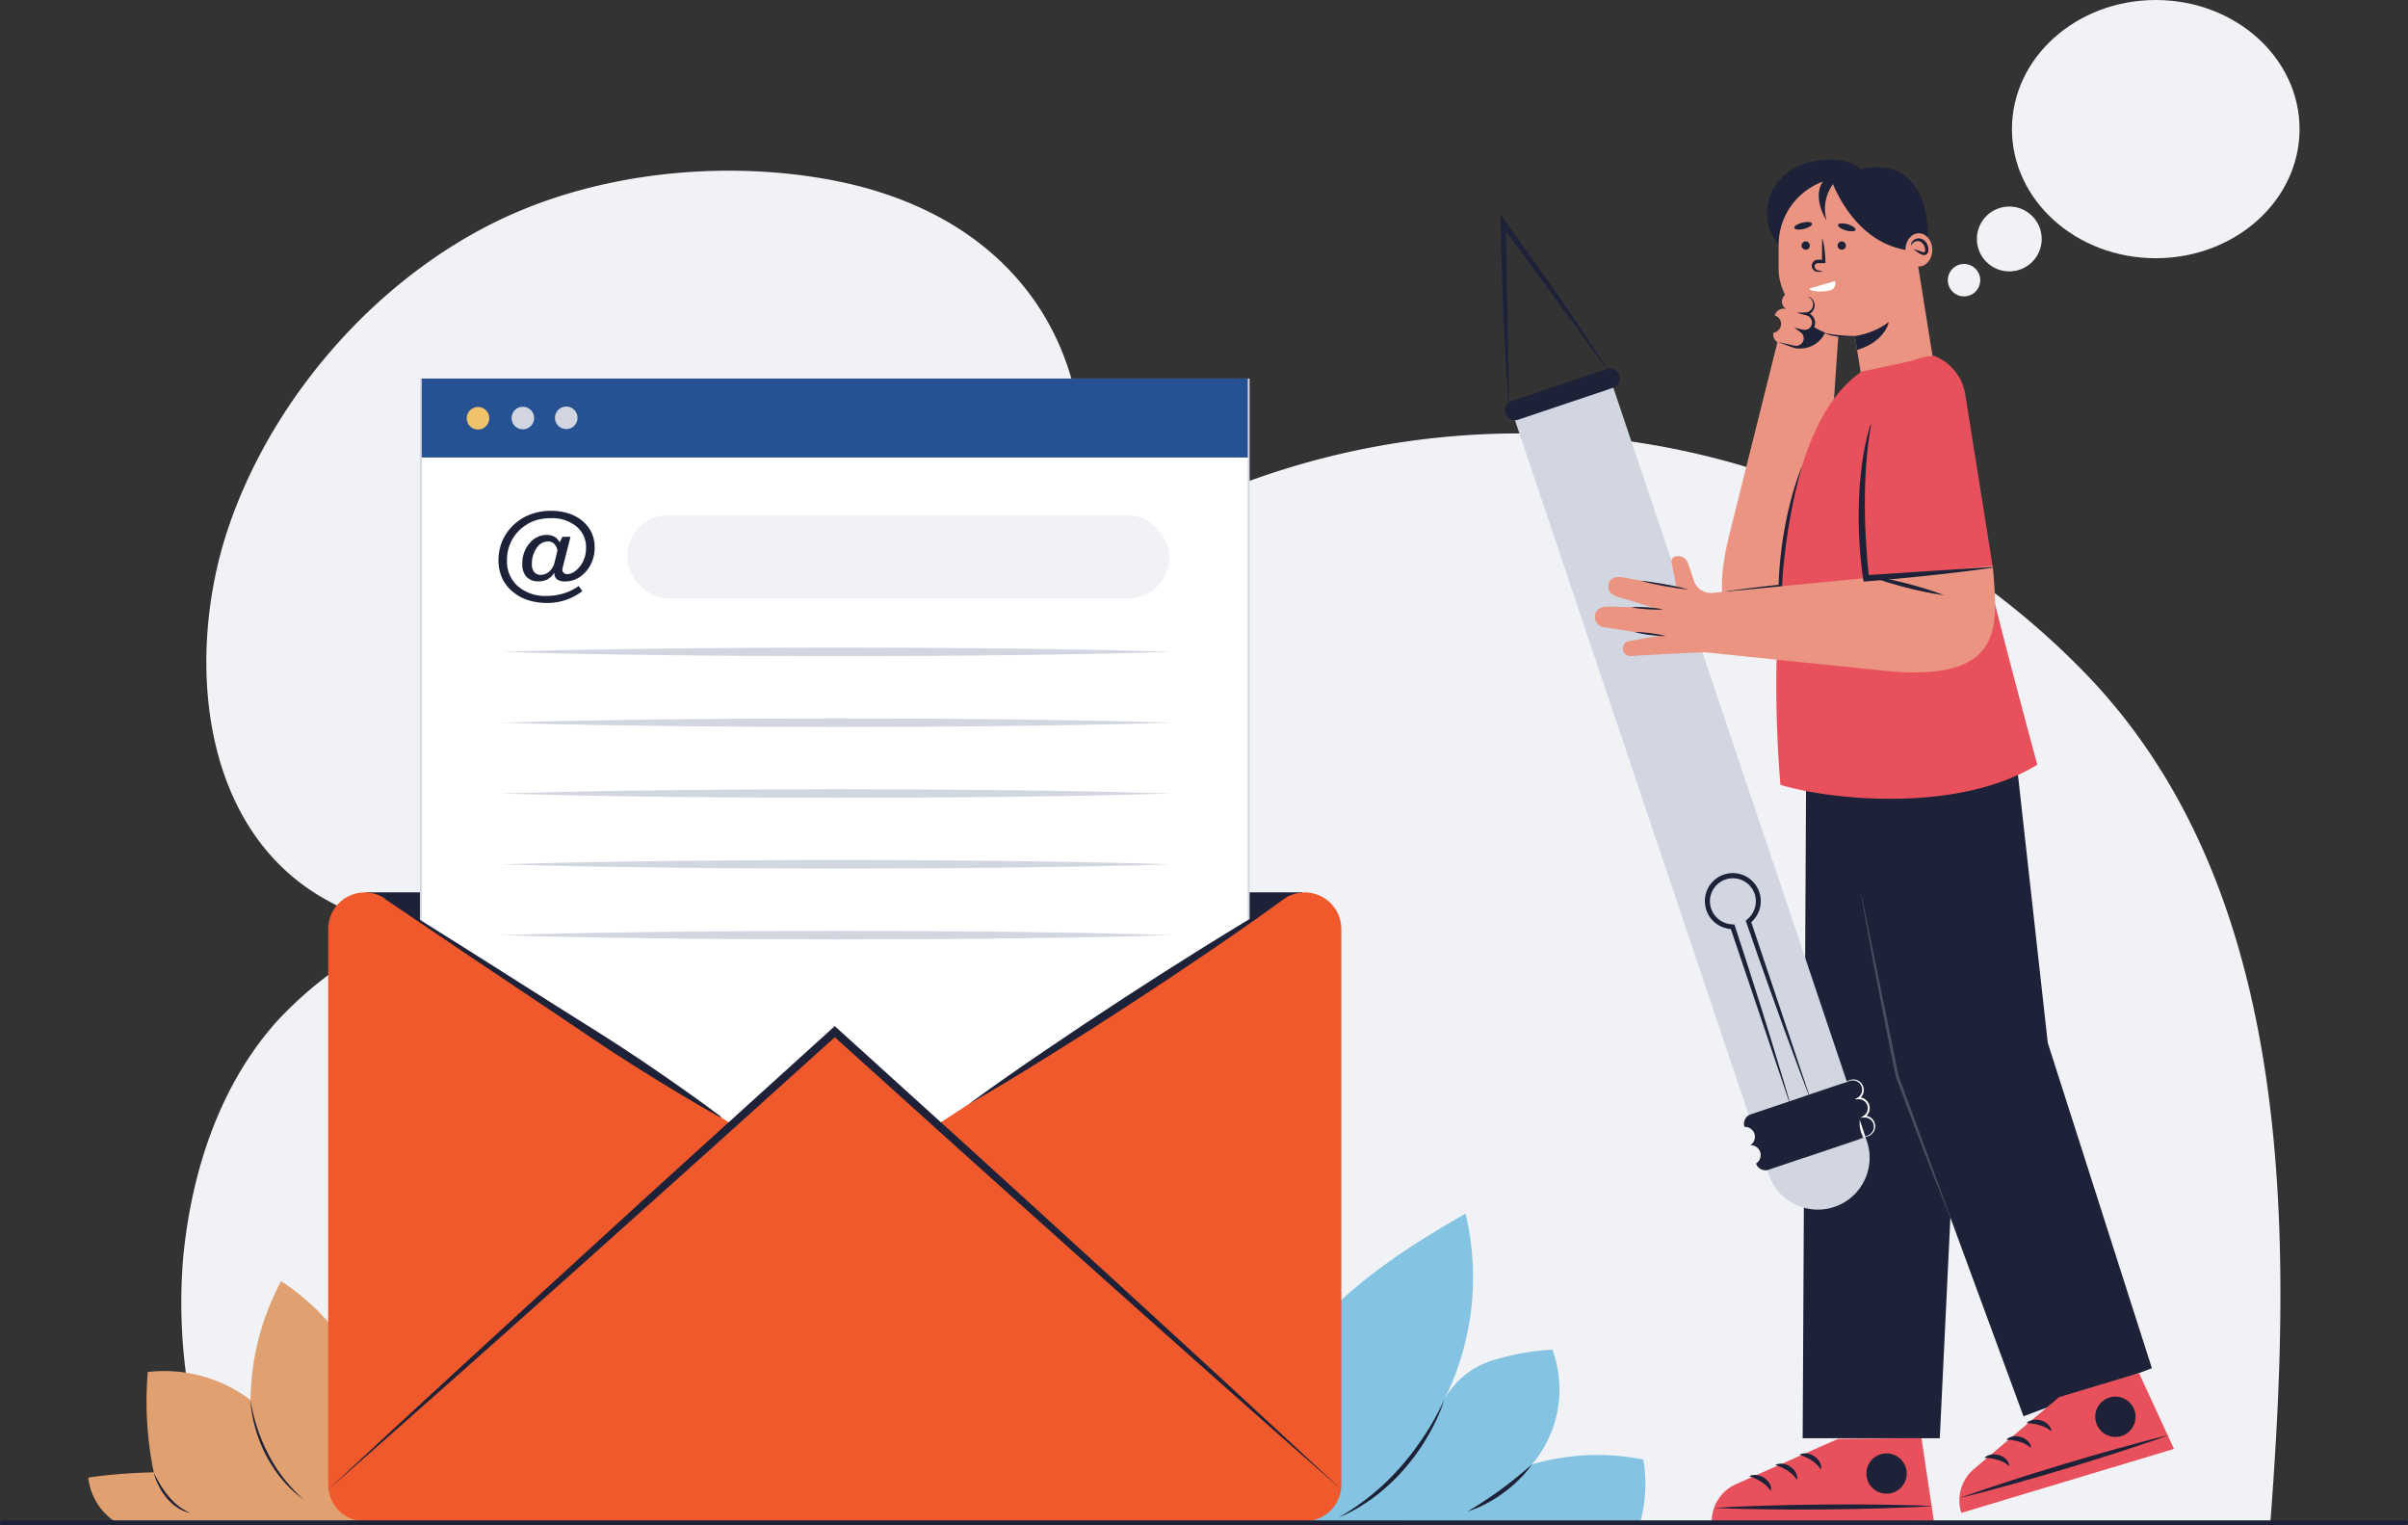 <svg xmlns="http://www.w3.org/2000/svg" width="250" height="158.298" viewBox="0 0 250 158.298">
  <rect x="0" y="0" width="250" height="158.298" fill="#333333" stroke="none"/>
  <g id="Group_35726" data-name="Group 35726" transform="translate(-101.739 -90.785)">
    <g id="Group_35725" data-name="Group 35725" transform="translate(101.739 90.785)">
      <path id="Path_29593" data-name="Path 29593" d="M583.671,406.551a81.883,81.883,0,0,0-105.256-10.362q-.561.387-1.115.783c6.67-18.546-1.155-37.563-24.27-41.668-10.964-1.947-23.467-.676-33.588,4.069-12.964,6.078-23.823,18.427-28.459,31.957-4.388,12.808-3.294,30.67,9.342,38.339a32.417,32.417,0,0,0,8.918,3.637,39.833,39.833,0,0,0-13.151,9.285c-6.043,6.673-8.987,15.689-9.849,24.65a56.443,56.443,0,0,0,4.567,27.38H602.944C605.192,465.038,605.7,429.242,583.671,406.551Z" transform="translate(-367.224 -336.709)" fill="#f1f2f5"/>
      <g id="Group_35702" data-name="Group 35702" transform="translate(9.163 132.989)">
        <g id="Group_35701" data-name="Group 35701">
          <path id="Path_29594" data-name="Path 29594" d="M285.083,1583.289a55.1,55.1,0,0,1,6.8-.544,36.445,36.445,0,0,1-.62-10.414,14.761,14.761,0,0,1,10.667,2.91,26.818,26.818,0,0,1,3.174-12.342,23.436,23.436,0,0,1,9.01,10.982,54.45,54.45,0,0,1,3.715,13.942H287.8A6.34,6.34,0,0,1,285.083,1583.289Z" transform="translate(-285.083 -1562.9)" fill="#e1a070"/>
        </g>
        <path id="Path_29595" data-name="Path 29595" d="M461.755,1692.288a14.9,14.9,0,0,0,.291,1.473c.117.486.257.965.412,1.438a18.323,18.323,0,0,0,1.159,2.748c.229.441.482.87.748,1.29s.558.823.863,1.217a17.307,17.307,0,0,0,2.05,2.181,12.4,12.4,0,0,1-2.209-2.052l-.241-.292c-.082-.1-.153-.2-.23-.3-.155-.2-.3-.41-.44-.617-.277-.423-.536-.857-.773-1.3s-.443-.909-.632-1.378a14.853,14.853,0,0,1-.49-1.432,14.329,14.329,0,0,1-.342-1.472A10.432,10.432,0,0,1,461.755,1692.288Z" transform="translate(-444.903 -1679.946)" fill="#1d2238"/>
        <path id="Path_29596" data-name="Path 29596" d="M356.424,1770.957a13.287,13.287,0,0,0,.688,1.294,9.451,9.451,0,0,0,.837,1.182,6.308,6.308,0,0,0,.488.531,5.926,5.926,0,0,0,.541.476,5.858,5.858,0,0,0,1.25.742,3.816,3.816,0,0,1-1.37-.575,5.154,5.154,0,0,1-1.111-1.006,7.211,7.211,0,0,1-.444-.6,7,7,0,0,1-.37-.648A5.9,5.9,0,0,1,356.424,1770.957Z" transform="translate(-349.619 -1751.112)" fill="#1d2238"/>
      </g>
      <g id="Group_35704" data-name="Group 35704" transform="translate(129.189 125.983)">
        <path id="Path_29597" data-name="Path 29597" d="M1543.6,1521.365c-.949-6.89,1.9-13.9,6.348-19.246s10.385-9.235,16.435-12.665a28.488,28.488,0,0,1-2.209,19.3,8.565,8.565,0,0,1,4.872-4.023,25.449,25.449,0,0,1,6.353-1.16,12.019,12.019,0,0,1-2.121,11.906,24.233,24.233,0,0,1,11.557-.5,14.96,14.96,0,0,1-.274,6.344Z" transform="translate(-1543.415 -1489.454)" fill="#84c4e2"/>
        <g id="Group_35703" data-name="Group 35703" transform="translate(9.769 19.301)">
          <path id="Path_29598" data-name="Path 29598" d="M1656.82,1691.8a15.061,15.061,0,0,1-.757,1.97,20.964,20.964,0,0,1-.98,1.875c-.354.611-.745,1.2-1.156,1.775s-.859,1.124-1.321,1.659-.965,1.035-1.481,1.52c-.266.234-.524.475-.8.7-.137.112-.27.229-.41.336l-.423.32c-.139.109-.287.206-.43.309s-.286.207-.437.3c-.3.188-.593.382-.9.554a16.728,16.728,0,0,1-1.891.937,26.393,26.393,0,0,0,3.45-2.369q.806-.662,1.558-1.385c.5-.485.979-.986,1.437-1.508s.9-1.061,1.317-1.615.817-1.126,1.2-1.708.742-1.18,1.079-1.792S1656.533,1692.444,1656.82,1691.8Z" transform="translate(-1645.832 -1691.803)" fill="#1d2238"/>
          <path id="Path_29599" data-name="Path 29599" d="M1793.448,1762.276a10.2,10.2,0,0,1-1.354,1.592,14.116,14.116,0,0,1-1.595,1.356l-.211.155-.216.148c-.146.1-.289.2-.437.289-.3.18-.594.367-.908.523a11.064,11.064,0,0,1-1.924.816c.587-.379,1.179-.726,1.749-1.11.288-.186.568-.384.852-.575.141-.1.279-.2.418-.3l.21-.147.206-.154c.554-.4,1.093-.826,1.627-1.257S1792.925,1762.736,1793.448,1762.276Z" transform="translate(-1773.357 -1755.554)" fill="#1d2238"/>
        </g>
      </g>
      <g id="Group_35710" data-name="Group 35710" transform="translate(34.075 39.296)">
        <g id="Group_35707" data-name="Group 35707">
          <rect id="Rectangle_19008" data-name="Rectangle 19008" width="97.217" height="29.029" transform="translate(3.904 53.332)" fill="#1d2238"/>
          <g id="Group_35705" data-name="Group 35705" transform="translate(9.519)">
            <rect id="Rectangle_19009" data-name="Rectangle 19009" width="85.954" height="85.954" transform="translate(0.095 0.095)" fill="#fff"/>
            <path id="Path_29600" data-name="Path 29600" d="M732.2,666.786H646.053V580.642H732.2Zm-85.954-.191h85.763V580.833H646.244Z" transform="translate(-646.053 -580.642)" fill="#d2d6e1"/>
          </g>
          <path id="Path_29601" data-name="Path 29601" d="M651.149,1202.715a3.787,3.787,0,0,0,.291-1.46v-57.682a3.8,3.8,0,0,0-5.87-3.183l-36.215,23.58-10.506-9.739-10.506,9.739-36.215-23.58a3.8,3.8,0,0,0-5.87,3.183v57.682a3.787,3.787,0,0,0,.291,1.46l.126.27a3.8,3.8,0,0,0,3.381,2.068h97.586a3.8,3.8,0,0,0,3.381-2.068Z" transform="translate(-546.258 -1086.436)" fill="#f0592b"/>
          <path id="Path_29602" data-name="Path 29602" d="M546.258,1333.45q6.479-6.047,13.008-12.039l6.527-5.994,6.538-5.982q6.534-5.986,13.1-11.937l13.132-11.9.287-.26.287.26,13.133,11.9,6.554,5.964,6.546,5.972,6.538,5.982,6.527,5.994q6.515,6.008,13.007,12.04-6.669-5.836-13.289-11.728l-6.621-5.89-6.61-5.9-6.6-5.912-6.594-5.92-13.163-11.867h.573L585.972,1298.1q-6.6,5.916-13.2,11.831l-6.61,5.9-6.621,5.89Q552.913,1327.6,546.258,1333.45Z" transform="translate(-546.258 -1218.12)" fill="#1d2238"/>
          <g id="Group_35706" data-name="Group 35706" transform="translate(17.932 27.927)">
            <path id="Path_29603" data-name="Path 29603" d="M734.252,873.871c5.8-.184,11.6-.28,17.4-.345l2.175-.026,2.175-.017,4.349-.031,8.7-.025,8.7.023,4.349.031,2.175.017,2.175.026c5.8.065,11.6.162,17.4.346-5.8.185-11.6.281-17.4.346l-2.175.026-2.175.017-4.349.031-8.7.023-8.7-.025L756,874.258l-2.175-.017-2.175-.026C745.851,874.15,740.051,874.054,734.252,873.871Z" transform="translate(-734.252 -873.427)" fill="#d2d6e1"/>
            <path id="Path_29604" data-name="Path 29604" d="M734.252,950.934c5.8-.184,11.6-.28,17.4-.345l2.175-.026,2.175-.017,4.349-.031,8.7-.025,8.7.023,4.349.031,2.175.017,2.175.026c5.8.065,11.6.162,17.4.346-5.8.185-11.6.281-17.4.346l-2.175.026-2.175.016-4.349.031-8.7.023-8.7-.025L756,951.321l-2.175-.017-2.175-.026C745.851,951.213,740.051,951.117,734.252,950.934Z" transform="translate(-734.252 -943.139)" fill="#d2d6e1"/>
            <path id="Path_29605" data-name="Path 29605" d="M734.252,1028c5.8-.184,11.6-.28,17.4-.345l2.175-.026,2.175-.017,4.349-.031,8.7-.025,8.7.023,4.349.031,2.175.016,2.175.026c5.8.065,11.6.162,17.4.346-5.8.185-11.6.281-17.4.346l-2.175.026-2.175.016-4.349.031-8.7.023-8.7-.025-4.349-.031-2.175-.017-2.175-.026C745.851,1028.276,740.051,1028.18,734.252,1028Z" transform="translate(-734.252 -1012.852)" fill="#d2d6e1"/>
            <path id="Path_29606" data-name="Path 29606" d="M734.252,1105.06c5.8-.184,11.6-.28,17.4-.345l2.175-.026,2.175-.017,4.349-.031,8.7-.025,8.7.023,4.349.031,2.175.016,2.175.026c5.8.065,11.6.162,17.4.346-5.8.185-11.6.281-17.4.346l-2.175.026-2.175.016-4.349.031-8.7.023-8.7-.025-4.349-.031-2.175-.017-2.175-.026C745.851,1105.339,740.051,1105.243,734.252,1105.06Z" transform="translate(-734.252 -1082.564)" fill="#d2d6e1"/>
            <path id="Path_29607" data-name="Path 29607" d="M734.252,1182.123c5.8-.184,11.6-.28,17.4-.345l2.175-.026,2.175-.017,4.349-.031,8.7-.025,8.7.023,4.349.031,2.175.016,2.175.026c5.8.065,11.6.162,17.4.346-5.8.185-11.6.281-17.4.346l-2.175.026-2.175.017-4.349.031-8.7.023-8.7-.025L756,1182.51l-2.175-.017-2.175-.026C745.851,1182.4,740.051,1182.306,734.252,1182.123Z" transform="translate(-734.252 -1152.276)" fill="#d2d6e1"/>
          </g>
          <path id="Path_29608" data-name="Path 29608" d="M607.6,1145.893l4.411,2.762,4.407,2.768,8.795,5.567,2.2,1.388,2.206,1.381q2.2,1.384,4.363,2.836l2.152,1.463c.712.5,1.43.984,2.137,1.486,1.42,1,2.831,2.011,4.215,3.064l-.048.074c-1.523-.84-3.02-1.72-4.507-2.615-.746-.443-1.483-.9-2.224-1.353l-2.209-1.376q-2.2-1.387-4.359-2.843l-2.155-1.458-2.159-1.452-8.649-5.791-4.314-2.911-4.31-2.917Z" transform="translate(-601.701 -1091.977)" fill="#1d2238"/>
          <path id="Path_29609" data-name="Path 29609" d="M1242.836,1167.685c2.639-1.937,5.325-3.8,8.029-5.64s5.425-3.648,8.163-5.433,5.493-3.544,8.27-5.269,5.566-3.431,8.406-5.06c-2.638,1.938-5.324,3.8-8.028,5.641s-5.425,3.648-8.164,5.432-5.493,3.543-8.271,5.268S1245.676,1166.056,1242.836,1167.685Z" transform="translate(-1176.393 -1092.33)" fill="#1d2238"/>
        </g>
        <g id="Group_35709" data-name="Group 35709" transform="translate(17.678 13.727)">
          <g id="Group_35708" data-name="Group 35708">
            <path id="Path_29610" data-name="Path 29610" d="M737.389,730.972a1.953,1.953,0,0,1-.69.687,1.93,1.93,0,0,1-.949.218,1.628,1.628,0,0,1-1.253-.466,1.9,1.9,0,0,1-.434-1.345,3.171,3.171,0,0,1,.744-2.129,2.28,2.28,0,0,1,1.795-.873,1.59,1.59,0,0,1,.8.186,1.41,1.41,0,0,1,.534.579l.3-.577h.83l-.8,3.159c0,.018-.007.04-.011.065a1.222,1.222,0,0,0-.032.2.414.414,0,0,0,.143.329.551.551,0,0,0,.375.124,1.223,1.223,0,0,0,.579-.164,2.151,2.151,0,0,0,.569-.456,2.8,2.8,0,0,0,.593-.957,3.287,3.287,0,0,0,.2-1.162,2.764,2.764,0,0,0-1.008-2.215,3.945,3.945,0,0,0-2.636-.852,5.421,5.421,0,0,0-1.38.167,3.958,3.958,0,0,0-1.159.507,4.246,4.246,0,0,0-1.5,1.569,4.341,4.341,0,0,0-.528,2.129,3.428,3.428,0,0,0,1.129,2.69,4.353,4.353,0,0,0,3.011,1.008,5.841,5.841,0,0,0,1.744-.264,5.718,5.718,0,0,0,1.571-.766l.361.534a5.893,5.893,0,0,1-3.633,1.224,6.528,6.528,0,0,1-1.892-.259,4.666,4.666,0,0,1-1.515-.765A4.136,4.136,0,0,1,732,731.61a4.356,4.356,0,0,1-.412-1.927,5.073,5.073,0,0,1,.28-1.69,4.844,4.844,0,0,1,.825-1.469,5.2,5.2,0,0,1,1.906-1.466,5.964,5.964,0,0,1,2.477-.5,5.785,5.785,0,0,1,1.7.245,4.255,4.255,0,0,1,1.375.687,3.65,3.65,0,0,1,1.067,1.269,3.608,3.608,0,0,1,.356,1.62,3.818,3.818,0,0,1-.35,1.628,3.535,3.535,0,0,1-1,1.278,2.762,2.762,0,0,1-.809.45,2.709,2.709,0,0,1-.906.154,1.352,1.352,0,0,1-.846-.218.811.811,0,0,1-.275-.676Zm.318-2.286a1.225,1.225,0,0,0-.331-.7.91.91,0,0,0-.66-.248,1.413,1.413,0,0,0-1.172.693,2.832,2.832,0,0,0-.488,1.674,1.213,1.213,0,0,0,.245.814.863.863,0,0,0,.693.286,1.282,1.282,0,0,0,.881-.359,1.8,1.8,0,0,0,.536-.93Z" transform="translate(-731.589 -724.557)" fill="#1d2238"/>
          </g>
          <rect id="Rectangle_19010" data-name="Rectangle 19010" width="56.322" height="8.646" rx="4.323" transform="translate(13.347 0.458)" fill="#f1f2f5"/>
        </g>
      </g>
      <g id="Group_35723" data-name="Group 35723" transform="translate(155.772)">
        <path id="Path_29611" data-name="Path 29611" d="M2075.368,524.024l-.319,4.689-1.984,29.16h0c-6.2-.509-12.064-.592-9.015-12.484l5.243-20.988Z" transform="translate(-2040.22 -490.129)" fill="#eb9481"/>
        <path id="Path_29612" data-name="Path 29612" d="M2137.107,504.845l-.4.829a2.855,2.855,0,0,1-3.021,1.52.829.829,0,0,1-.135-.036l-.89-.317.792-3.9Z" transform="translate(-2103.037 -471.059)" fill="#1d2238"/>
        <g id="Group_35712" data-name="Group 35712" transform="translate(21.936 149.286)">
          <path id="Path_29613" data-name="Path 29613" d="M2065.2,1733.836l-10.576,4.691a4.267,4.267,0,0,0-2.535,4.008h0l23.058-.2-1.282-8.577Z" transform="translate(-2052.085 -1733.762)" fill="#e8505b"/>
          <path id="Path_29614" data-name="Path 29614" d="M2077.526,1806.043c-1.9.122-3.8.193-5.7.247-.949.031-1.9.045-2.849.067l-2.849.038-2.849.011c-.95-.006-1.9,0-2.849-.018-1.9-.021-3.8-.06-5.7-.151,1.9-.123,3.8-.194,5.7-.248.949-.032,1.9-.044,2.849-.067l2.849-.038,2.849-.01c.95.006,1.9,0,2.85.018C2073.725,1805.915,2075.625,1805.954,2077.526,1806.043Z" transform="translate(-2054.479 -1798.996)" fill="#1d2238"/>
          <circle id="Ellipse_1483" data-name="Ellipse 1483" cx="2.094" cy="2.094" r="2.094" transform="translate(15.3 4.459) rotate(-60.409)" fill="#1d2238"/>
          <g id="Group_35711" data-name="Group 35711" transform="translate(3.95 1.584)">
            <path id="Path_29615" data-name="Path 29615" d="M2093.5,1773.911a1.41,1.41,0,0,1,.782-.079,1.847,1.847,0,0,1,.7.272,1.758,1.758,0,0,1,.538.547,1.222,1.222,0,0,1,.187.78l-.044.026a2.764,2.764,0,0,0-.2-.268c-.037-.042-.069-.087-.109-.127l-.118-.119a3.415,3.415,0,0,0-.53-.41,4.521,4.521,0,0,0-.588-.327c-.1-.047-.206-.091-.311-.131s-.21-.082-.317-.114Z" transform="translate(-2093.491 -1771.574)" fill="#1d2238"/>
            <path id="Path_29616" data-name="Path 29616" d="M2121.8,1761.621a1.411,1.411,0,0,1,.783-.079,1.848,1.848,0,0,1,.7.272,1.76,1.76,0,0,1,.538.547,1.223,1.223,0,0,1,.187.78l-.044.026a2.8,2.8,0,0,0-.2-.268c-.037-.042-.07-.088-.109-.127l-.118-.119a3.428,3.428,0,0,0-.53-.41,4.554,4.554,0,0,0-.588-.327c-.1-.047-.206-.091-.311-.131s-.21-.082-.317-.114Z" transform="translate(-2119.09 -1760.456)" fill="#1d2238"/>
            <path id="Path_29617" data-name="Path 29617" d="M2147.991,1750.464a1.409,1.409,0,0,1,.783-.079,1.853,1.853,0,0,1,.7.272,1.757,1.757,0,0,1,.538.547,1.223,1.223,0,0,1,.187.78l-.044.026a2.789,2.789,0,0,0-.2-.268c-.037-.042-.07-.088-.109-.127l-.118-.119a3.4,3.4,0,0,0-.53-.41,4.518,4.518,0,0,0-.587-.327q-.153-.07-.311-.131c-.1-.043-.21-.082-.317-.114Z" transform="translate(-2142.782 -1750.364)" fill="#1d2238"/>
          </g>
        </g>
        <path id="Path_29618" data-name="Path 29618" d="M2151.477,983l-.367,70.646h14.234l3.451-71.724Z" transform="translate(-2119.728 -904.354)" fill="#1d2238"/>
        <path id="Path_29619" data-name="Path 29619" d="M2232.745,1019.069l-10.809-33.779-3.735-33.556-16.929,3.805,5.143,33.19,13,35.324Z" transform="translate(-2165.107 -877.041)" fill="#1d2238"/>
        <g id="Group_35714" data-name="Group 35714" transform="translate(27.686 16.578)">
          <path id="Path_29620" data-name="Path 29620" d="M2113.564,351.328a5.136,5.136,0,0,1-.334-6.143c2.122-3.486,8.267-3.169,8.96-1.508Z" transform="translate(-2112.367 -342.474)" fill="#1d2238"/>
          <rect id="Rectangle_19011" data-name="Rectangle 19011" width="14.015" height="16.517" rx="7.007" transform="translate(1.197 1.846)" fill="#eb9481"/>
          <rect id="Rectangle_19012" data-name="Rectangle 19012" width="7.633" height="13.391" transform="translate(7.71 9.519) rotate(-9.105)" fill="#eb9481"/>
          <path id="Path_29621" data-name="Path 29621" d="M2162.162,428.537a4.956,4.956,0,0,1,.132.551c.02.092.032.184.047.275s.03.184.038.275l.031.275c.01.092.014.184.021.275l.019.275.01.275.01.312-.325,0c-.117,0-.234,0-.351,0h-.143a.5.5,0,0,0-.082.016.372.372,0,0,0-.144.1.34.34,0,0,0-.076.169.352.352,0,0,0,.023.2.624.624,0,0,0,.056.1.468.468,0,0,0,.088.085.664.664,0,0,0,.116.062,1.327,1.327,0,0,0,.16.038c.117.027.234.054.351.092l0,0a.017.017,0,0,1,0,.034l-.351,0c-.058,0-.116,0-.178,0a.655.655,0,0,1-.177-.043.628.628,0,0,1,0-1.159.7.7,0,0,1,.179-.047c.063-.005.12,0,.179,0h.351l-.034.034.005-1.1c0-.367.006-.734.011-1.1a.017.017,0,0,1,.018-.017.017.017,0,0,1,.016.012Z" transform="translate(-2156.409 -420.313)" fill="#1d2238"/>
          <path id="Path_29622" data-name="Path 29622" d="M2191.314,412.39c-.051.179-.5.208-1,.064s-.87-.406-.818-.585.5-.208,1-.064S2191.365,412.211,2191.314,412.39Z" transform="translate(-2182.131 -405.109)" fill="#1d2238"/>
          <path id="Path_29623" data-name="Path 29623" d="M2143.826,410.4c.044.181-.333.428-.842.551s-.957.076-1-.105.333-.428.842-.551S2143.782,410.221,2143.826,410.4Z" transform="translate(-2139.156 -403.766)" fill="#1d2238"/>
          <path id="Path_29624" data-name="Path 29624" d="M2190.014,431.829a.43.43,0,1,1-.43-.43A.43.43,0,0,1,2190.014,431.829Z" transform="translate(-2181.83 -422.917)" fill="#1d2238"/>
          <path id="Path_29625" data-name="Path 29625" d="M2150.766,431.829a.43.43,0,1,1-.43-.43A.43.43,0,0,1,2150.766,431.829Z" transform="translate(-2146.325 -422.917)" fill="#1d2238"/>
          <path id="Path_29626" data-name="Path 29626" d="M2207.9,520.645a7.939,7.939,0,0,0,3.521-1.448s-.337,1.993-3.289,2.894Z" transform="translate(-2198.787 -502.34)" fill="#1d2238"/>
          <path id="Path_29627" data-name="Path 29627" d="M2182.055,351.88s2.074,6.368,7.717,7.342l2.351-1.137S2192.758,347,2182.055,351.88Z" transform="translate(-2175.408 -349.86)" fill="#1d2238"/>
          <g id="Group_35713" data-name="Group 35713" transform="translate(14.364 7.635)">
            <ellipse id="Ellipse_1484" data-name="Ellipse 1484" cx="1.395" cy="1.726" rx="1.395" ry="1.726" fill="#eb9481"/>
            <path id="Path_29628" data-name="Path 29628" d="M2268.879,428.8a.771.771,0,0,1,.227-.476.867.867,0,0,1,.246-.165.814.814,0,0,1,.306-.065.91.91,0,0,1,.6.209,1.163,1.163,0,0,1,.213.226,1.336,1.336,0,0,1,.142.266,1.427,1.427,0,0,1,.074.286c.006.049.01.1.011.146,0,.024,0,.049,0,.073s0,.051-.005.084a.579.579,0,0,1-.072.232.418.418,0,0,1-.114.128.429.429,0,0,1-.15.071.5.5,0,0,1-.226,0,.9.9,0,0,1-.149-.048,2.365,2.365,0,0,1-.427-.25,2.607,2.607,0,0,0-.388-.249l-.008,0a.016.016,0,0,1-.007-.022.016.016,0,0,1,.015-.009,3.89,3.89,0,0,1,.89.266.422.422,0,0,0,.212.016c.063-.016.09-.082.093-.155a1.127,1.127,0,0,0-.077-.44.941.941,0,0,0-.247-.368.688.688,0,0,0-.4-.179.665.665,0,0,0-.423.109.884.884,0,0,0-.3.332.017.017,0,0,1-.023.007.017.017,0,0,1-.009-.016Z" transform="translate(-2268.314 -427.564)" fill="#1d2238"/>
          </g>
          <path id="Path_29629" data-name="Path 29629" d="M2170.453,359.455a4.357,4.357,0,0,0-1.01,4.209s-2.009-3.013.27-4.752Z" transform="translate(-2163.259 -357.344)" fill="#1d2238"/>
        </g>
        <path id="Path_29630" data-name="Path 29630" d="M2138.963,556.046c3.58,15.362,7.391,30.3,10.692,42.433-8.241,5.05-21.489,3.662-26.671,2.086a126.622,126.622,0,0,1-.066-19.923c.75-9.272,2.881-19.175,8.5-22.976C2133.937,557.143,2136.452,556.589,2138.963,556.046Z" transform="translate(-2093.911 -519.096)" fill="#e8505b"/>
        <path id="Path_29631" data-name="Path 29631" d="M2224.059,1175.945c-.5-1.207-.974-2.423-1.461-3.635s-.945-2.434-1.418-3.651l-.706-1.826-.687-1.833-1.372-3.668-.006-.017,0-.022c-.335-1.564-.64-3.134-.952-4.7l-.93-4.707-.882-4.716c-.146-.786-.28-1.575-.42-2.363l-.208-1.182-.2-1.184.03-.006,3.85,18.8v0l5.4,14.705Z" transform="translate(-2177.355 -1049.551)" fill="#4a4e60"/>
        <g id="Group_35716" data-name="Group 35716" transform="translate(47.649 142.526)">
          <path id="Path_29632" data-name="Path 29632" d="M2332.012,1665.386l-8.839,7.465a4.267,4.267,0,0,0-1.312,4.557h0l22.081-6.644-3.632-7.875Z" transform="translate(-2321.658 -1662.889)" fill="#e8505b"/>
          <path id="Path_29633" data-name="Path 29633" d="M2343.636,1730.087c-1.789.648-3.592,1.249-5.4,1.832-.9.3-1.811.575-2.716.862l-2.724.835-2.732.808c-.914.26-1.824.529-2.741.78-1.83.511-3.665,1.006-5.514,1.451,1.788-.649,3.591-1.25,5.4-1.833.9-.3,1.811-.574,2.716-.862l2.725-.834,2.732-.808c.914-.26,1.824-.529,2.741-.78C2339.951,1731.028,2341.786,1730.533,2343.636,1730.087Z" transform="translate(-2321.794 -1723.677)" fill="#1d2238"/>
          <circle id="Ellipse_1485" data-name="Ellipse 1485" cx="2.094" cy="2.094" r="2.094" transform="translate(13.247 4.345) rotate(-41.224)" fill="#1d2238"/>
          <g id="Group_35715" data-name="Group 35715" transform="translate(2.646 4.842)">
            <path id="Path_29634" data-name="Path 29634" d="M2349.394,1751.728a1.41,1.41,0,0,1,.729-.295,1.85,1.85,0,0,1,.747.066,1.763,1.763,0,0,1,.67.374,1.221,1.221,0,0,1,.4.7l-.035.037a2.813,2.813,0,0,0-.269-.2c-.047-.03-.091-.065-.14-.092l-.146-.081a3.407,3.407,0,0,0-.624-.245,4.512,4.512,0,0,0-.656-.149q-.167-.025-.335-.039c-.112-.012-.225-.019-.337-.021Z" transform="translate(-2349.394 -1747.818)" fill="#1d2238"/>
            <path id="Path_29635" data-name="Path 29635" d="M2373.119,1732.006a1.409,1.409,0,0,1,.729-.295,1.85,1.85,0,0,1,.746.066,1.759,1.759,0,0,1,.67.374,1.223,1.223,0,0,1,.4.7l-.035.037a2.742,2.742,0,0,0-.269-.2c-.047-.03-.091-.065-.14-.092l-.146-.081a3.413,3.413,0,0,0-.624-.245,4.552,4.552,0,0,0-.656-.149q-.167-.025-.335-.039c-.112-.012-.225-.019-.336-.021Z" transform="translate(-2370.856 -1729.978)" fill="#1d2238"/>
            <path id="Path_29636" data-name="Path 29636" d="M2395.138,1713.963a1.41,1.41,0,0,1,.729-.295,1.847,1.847,0,0,1,.747.066,1.756,1.756,0,0,1,.67.374,1.222,1.222,0,0,1,.4.7l-.035.037a2.758,2.758,0,0,0-.269-.2c-.047-.03-.091-.065-.14-.092l-.146-.081a3.419,3.419,0,0,0-.623-.245,4.555,4.555,0,0,0-.656-.149q-.167-.025-.335-.039c-.112-.012-.225-.019-.336-.021Z" transform="translate(-2390.775 -1713.655)" fill="#1d2238"/>
          </g>
        </g>
        <path id="Path_29637" data-name="Path 29637" d="M2160.471,475.631h0c-.413.12-1.993.216-2.113-.2h0l2.643-.768h0A.713.713,0,0,1,2160.471,475.631Z" transform="translate(-2126.285 -445.479)" fill="#fff"/>
        <path id="Path_29638" data-name="Path 29638" d="M2227.722,560.029l2.862,17.952-12.925.872s-3.318-22.489,6.855-22.807h0A5.146,5.146,0,0,1,2227.722,560.029Z" transform="translate(-2179.461 -519.096)" fill="#e8505b"/>
        <g id="Group_35718" data-name="Group 35718" transform="translate(0 22.266)">
          <g id="Group_35717" data-name="Group 35717" transform="translate(0.901 16.103)">
            <rect id="Rectangle_19013" data-name="Rectangle 19013" width="10.753" height="78.015" transform="translate(0 3.43) rotate(-18.602)" fill="#d2d6e1"/>
          </g>
          <rect id="Rectangle_19014" data-name="Rectangle 19014" width="10.753" height="6.049" transform="matrix(0.948, -0.319, 0.319, 0.948, 25.787, 93.473)" fill="#fff"/>
          <path id="Path_29639" data-name="Path 29639" d="M2119.635,1413.434h0a5.377,5.377,0,0,1-6.811-3.381l-.145-.429,10.192-3.43.144.429A5.376,5.376,0,0,1,2119.635,1413.434Z" transform="translate(-2084.964 -1310.419)" fill="#d2d6e1"/>
          <path id="Path_29640" data-name="Path 29640" d="M2055.481,1141.893c-.571-1.471-1.115-2.952-1.664-4.43l-.821-2.219-.8-2.224-.4-1.112-.4-1.115-.79-2.229c-.265-.742-.524-1.487-.782-2.232l-.776-2.234-.1-.279.23-.2a2.439,2.439,0,0,0,.786-1.417,2.393,2.393,0,0,0,0-.817c-.016-.067-.027-.134-.046-.2s-.035-.133-.063-.2l-.077-.191-.095-.182a2.384,2.384,0,0,0-4.432,1.492l.035.2.054.2c.015.067.047.129.068.194s.057.125.085.187a2.39,2.39,0,0,0,.493.652,2.432,2.432,0,0,0,1.483.655l.306.023.091.28.733,2.249.366,1.124.36,1.126.719,2.253.359,1.127.352,1.129.7,2.258.688,2.264c.457,1.51.919,3.017,1.354,4.535l-.051.017-6.053-17.924.041.031a2.915,2.915,0,0,1-2.406-1.562c-.035-.076-.073-.15-.1-.227s-.064-.154-.084-.235-.046-.16-.067-.241l-.043-.246a2.9,2.9,0,0,1,5.4-1.818l.114.223c.032.077.062.155.093.232s.05.159.075.238.036.163.054.244a2.916,2.916,0,0,1-.972,2.7l.014-.049,6.017,17.936Z" transform="translate(-2023.478 -1050.513)" fill="#1d2238"/>
          <path id="Path_29641" data-name="Path 29641" d="M1822.958,421.56l-.091-1.117-.074-1.118-.147-2.235-.12-2.236c-.04-.745-.067-1.491-.1-2.236l-.049-1.118-.039-1.118-.076-2.237-.112-4.475-.039-1.565.914,1.27c.871,1.211,1.749,2.418,2.615,3.632l1.292,1.828.645.915.638.92c.423.614.853,1.224,1.272,1.842l1.257,1.853,1.235,1.869.617.935.6.945-.043.032-10.565-14.454.1-.033.325,17.9Z" transform="translate(-1822.11 -402.104)" fill="#1d2238"/>
          <path id="Path_29642" data-name="Path 29642" d="M1838.269,571.669l-9.858,3.318a1.031,1.031,0,0,1-1.306-.648h0a1.031,1.031,0,0,1,.648-1.306l9.858-3.318a1.031,1.031,0,0,1,1.306.648h0A1.031,1.031,0,0,1,1838.269,571.669Z" transform="translate(-1826.58 -553.678)" fill="#1d2238"/>
          <path id="Path_29643" data-name="Path 29643" d="M2099.082,1346.692h0a1.031,1.031,0,0,0-1.306-.648l-9.858,3.318a1.031,1.031,0,0,0-.648,1.306h0a1.03,1.03,0,0,1,.6,1.9,1.03,1.03,0,0,1,.6,1.9,1.031,1.031,0,0,0,1.306.648l9.858-3.318a3.168,3.168,0,0,1,.048-3.207,1.03,1.03,0,0,1-.6-1.9Z" transform="translate(-2061.928 -1255.957)" fill="#1d2238"/>
        </g>
        <path id="Path_29644" data-name="Path 29644" d="M2122.665,487.563l-1.472-.356a.919.919,0,0,0-1.109.678h0a.919.919,0,0,0,.417,1l-.072-.017a.919.919,0,0,0-1.109.678h0a.918.918,0,0,1-.13,1.784.919.919,0,0,0,.678,1.109l1.472.356a.919.919,0,0,0,.764-1.631l.1.025a.919.919,0,1,0,.432-1.787l-.125-.03a.919.919,0,0,0,.828-.7h0A.919.919,0,0,0,2122.665,487.563Z" transform="translate(-2090.829 -456.8)" fill="#eb9481"/>
        <path id="Path_29645" data-name="Path 29645" d="M2127.537,491.181a.921.921,0,0,1,.343.127.967.967,0,0,1,.272.259.98.98,0,0,1,.153.745l0-.022,0,.022a1.019,1.019,0,0,1-.314.554,1.048,1.048,0,0,1-.6.262l.023-.27a1.308,1.308,0,0,1,.408.132,1.047,1.047,0,0,1,.34.3,1.066,1.066,0,0,1,.186.87,1.078,1.078,0,0,1-.981.843c-.039,0-.077,0-.116,0s-.077-.006-.115-.011-.077-.014-.111-.022l-.095-.023.139-.3a1.064,1.064,0,0,1,.4,1.109,1.045,1.045,0,0,1-.845.784.944.944,0,0,1-.3,0,1.118,1.118,0,0,1-.147-.03l-.126-.042c-.168-.056-.336-.112-.5-.171-.336-.116-.67-.235-1-.362.349.067.7.141,1.04.219.173.038.345.079.517.12l.129.031a.9.9,0,0,0,.115.012.818.818,0,0,0,.229-.021.788.788,0,0,0,.39-.222.8.8,0,0,0,.205-.389.774.774,0,0,0-.3-.773l-.67-.486.809.19.1.022.08.015.08.007.079,0a.772.772,0,0,0,.3-.091.745.745,0,0,0,.378-.489.781.781,0,0,0-.114-.614.743.743,0,0,0-.235-.222,1.156,1.156,0,0,0-.326-.122l-.917-.241.94-.029a.793.793,0,0,0,.461-.169.816.816,0,0,0,.286-.417l0,.022,0-.022a.861.861,0,0,0-.065-.645A.916.916,0,0,0,2127.537,491.181Z" transform="translate(-2095.701 -460.418)" fill="#1d2238"/>
        <path id="Path_29646" data-name="Path 29646" d="M2174.116,530.888c.268.054.535.1.8.141s.533.077.8.1.536.048.806.06.54.018.814.031a4.583,4.583,0,0,1-.814.1,5.76,5.76,0,0,1-1.633-.164A3.846,3.846,0,0,1,2174.116,530.888Z" transform="translate(-2140.54 -496.338)" fill="#1d2238"/>
        <path id="Path_29647" data-name="Path 29647" d="M2194.659,1349.551c.305-.121.614-.234.92-.35a1,1,0,0,0,.6-.666.966.966,0,0,0-.181-.859.948.948,0,0,0-.791-.348l-.368.026.312-.2a.949.949,0,0,0,.377-.47.92.92,0,0,0,.011-.6.929.929,0,0,0-.354-.484.943.943,0,0,0-.578-.169l-.378.016.322-.194a.953.953,0,0,0,.368-1.195.974.974,0,0,0-.7-.559,1.038,1.038,0,0,0-.47.019c-.317.093-.635.191-.954.28.309-.122.619-.237.93-.353a1.078,1.078,0,0,1,.512-.053,1.129,1.129,0,0,1,.483.2,1.1,1.1,0,0,1,.449.923,1.125,1.125,0,0,1-.516.9l-.056-.178a1.124,1.124,0,0,1,.656,2.078l-.056-.177a1.122,1.122,0,0,1,.934.435,1.092,1.092,0,0,1-.094,1.44,1.077,1.077,0,0,1-.437.26C2195.289,1349.367,2194.976,1349.462,2194.659,1349.551Z" transform="translate(-2157.442 -1231.329)" fill="#fff"/>
        <path id="Path_29648" data-name="Path 29648" d="M2063.218,688.695q.754-.115,1.51-.216c.5-.067,1.008-.134,1.512-.2s1.008-.125,1.513-.183,1.009-.118,1.514-.171l-.163.177c.016-1.075.1-2.136.217-3.2s.273-2.117.474-3.165.438-2.089.726-3.116c.071-.257.148-.512.223-.768s.159-.509.246-.761c.166-.506.355-1,.551-1.5-.287,1.025-.55,2.053-.78,3.088q-.171.777-.323,1.556c-.1.521-.193,1.041-.28,1.564s-.163,1.046-.238,1.57-.136,1.05-.2,1.576-.113,1.053-.156,1.58-.084,1.057-.1,1.58l-.006.163-.157.014q-.759.066-1.519.122t-1.52.11c-.507.036-1.014.067-1.521.1S2063.726,688.673,2063.218,688.695Z" transform="translate(-2040.22 -627.244)" fill="#1d2238"/>
        <g id="Group_35721" data-name="Group 35721" transform="translate(9.835 44.078)">
          <path id="Path_29649" data-name="Path 29649" d="M1928.113,783.543a.779.779,0,0,0,.816.656c1.955-.116,7.336-.426,7.862-.372l18.867,1.942c12.23,1.063,11.354-4.734,10.842-10.935h0l-29.092,2.812a1.845,1.845,0,0,1-1.926-1.248l-.606-1.8a1.112,1.112,0,0,0-1.362-.728l-.015,0a.523.523,0,0,0-.343.6l.489,2.554-5.563-.992c-.63-.112-1.31.04-1.449.665s.08,1.038.879,1.34l3.782,1.144-4.578-.115c-.641-.016-1.433.124-1.493.893a1.087,1.087,0,0,0,.979,1.26l5.624.878-3.082.553a.78.78,0,0,0-.632.89Z" transform="translate(-1925.219 -760.179)" fill="#eb9481"/>
          <g id="Group_35720" data-name="Group 35720" transform="translate(3.746)">
            <path id="Path_29650" data-name="Path 29650" d="M2222.561,795.147c.677.083,1.343.206,2,.345s1.321.292,1.976.46,1.306.35,1.952.552,1.289.413,1.921.668c-.677-.082-1.343-.206-2.005-.344s-1.32-.292-1.975-.46-1.305-.351-1.951-.552S2223.193,795.4,2222.561,795.147Z" transform="translate(-2197.945 -779.468)" fill="#1d2238"/>
            <g id="Group_35719" data-name="Group 35719" transform="translate(0 16.205)">
              <path id="Path_29651" data-name="Path 29651" d="M1974.467,800.67c.425.034.846.089,1.267.15s.838.131,1.256.205.834.158,1.248.25.828.188,1.238.306c-.425-.034-.846-.088-1.266-.149s-.839-.132-1.256-.206-.834-.158-1.248-.25S1974.877,800.787,1974.467,800.67Z" transform="translate(-1973.515 -800.67)" fill="#1d2238"/>
              <path id="Path_29652" data-name="Path 29652" d="M1964.49,829.2c.281-.023.562-.026.841-.021s.559.018.838.035.557.045.834.08.555.075.83.137c-.282.023-.562.026-.841.022s-.559-.018-.837-.035-.557-.045-.834-.08S1964.766,829.259,1964.49,829.2Z" transform="translate(-1964.49 -826.455)" fill="#1d2238"/>
              <path id="Path_29653" data-name="Path 29653" d="M1968.021,856.449c.278-.006.553.007.827.028s.547.051.819.084.544.077.813.129.54.108.806.185c-.278.006-.553-.007-.827-.028s-.547-.051-.819-.084-.543-.077-.813-.129S1968.288,856.527,1968.021,856.449Z" transform="translate(-1967.684 -851.128)" fill="#1d2238"/>
            </g>
            <path id="Path_29654" data-name="Path 29654" d="M2225.976,645.615q-1.607.238-3.217.433l-1.61.192-1.611.176-.806.088-.806.079-1.613.157-.806.078-.807.069-1.614.138-.525.045-.08-.541c-.05-.338-.1-.661-.134-.991s-.069-.658-.1-.987-.057-.658-.083-.987-.049-.658-.061-.988q-.043-.989-.056-1.979c0-.165-.006-.33,0-.5l.007-.5c.007-.33.015-.66.027-.99s.026-.66.043-.989.048-.659.078-.988.062-.658.094-.986.082-.656.131-.982a25.151,25.151,0,0,1,.837-3.867v0a.034.034,0,0,1,.066.016q-.337,1.931-.484,3.889-.078.977-.114,1.957c-.027.653-.04,1.306-.043,1.96-.008,1.307.028,2.614.1,3.919s.163,2.61.318,3.906l-.062-.051,12.927-.848a.034.034,0,0,1,.007.068Z" transform="translate(-2188.432 -630.774)" fill="#1d2238"/>
          </g>
        </g>
        <g id="Group_35722" data-name="Group 35722" transform="translate(45.755)">
          <ellipse id="Ellipse_1486" data-name="Ellipse 1486" cx="14.93" cy="13.402" rx="14.93" ry="13.402" transform="translate(7.355)" fill="#f1f2f5"/>
          <circle id="Ellipse_1487" data-name="Ellipse 1487" cx="3.366" cy="3.366" r="3.366" transform="translate(3.713 21.439)" fill="#f1f2f5"/>
          <circle id="Ellipse_1488" data-name="Ellipse 1488" cx="1.683" cy="1.683" r="1.683" transform="translate(0 29.084) rotate(-45)" fill="#f1f2f5"/>
        </g>
      </g>
      <path id="Path_29655" data-name="Path 29655" d="M438.781,1823.716H189.257a.238.238,0,1,1,0-.477H438.781a.238.238,0,1,1,0,.477Z" transform="translate(-189.019 -1665.418)" fill="#1d2238"/>
      <g id="Group_35724" data-name="Group 35724" transform="translate(43.785 39.296)">
        <rect id="Rectangle_19015" data-name="Rectangle 19015" width="85.763" height="8.196" fill="#265192"/>
        <circle id="Ellipse_1489" data-name="Ellipse 1489" cx="1.173" cy="1.173" r="1.173" transform="translate(4.334 3.427) rotate(-20.26)" fill="#f0c36a"/>
        <circle id="Ellipse_1490" data-name="Ellipse 1490" cx="1.173" cy="1.173" r="1.173" transform="translate(9.152 5.067) rotate(-80.747)" fill="#d2d6e1"/>
        <circle id="Ellipse_1491" data-name="Ellipse 1491" cx="1.173" cy="1.173" r="1.173" transform="translate(13.658 5.043) rotate(-80.747)" fill="#d2d6e1"/>
      </g>
    </g>
  </g>
</svg>

